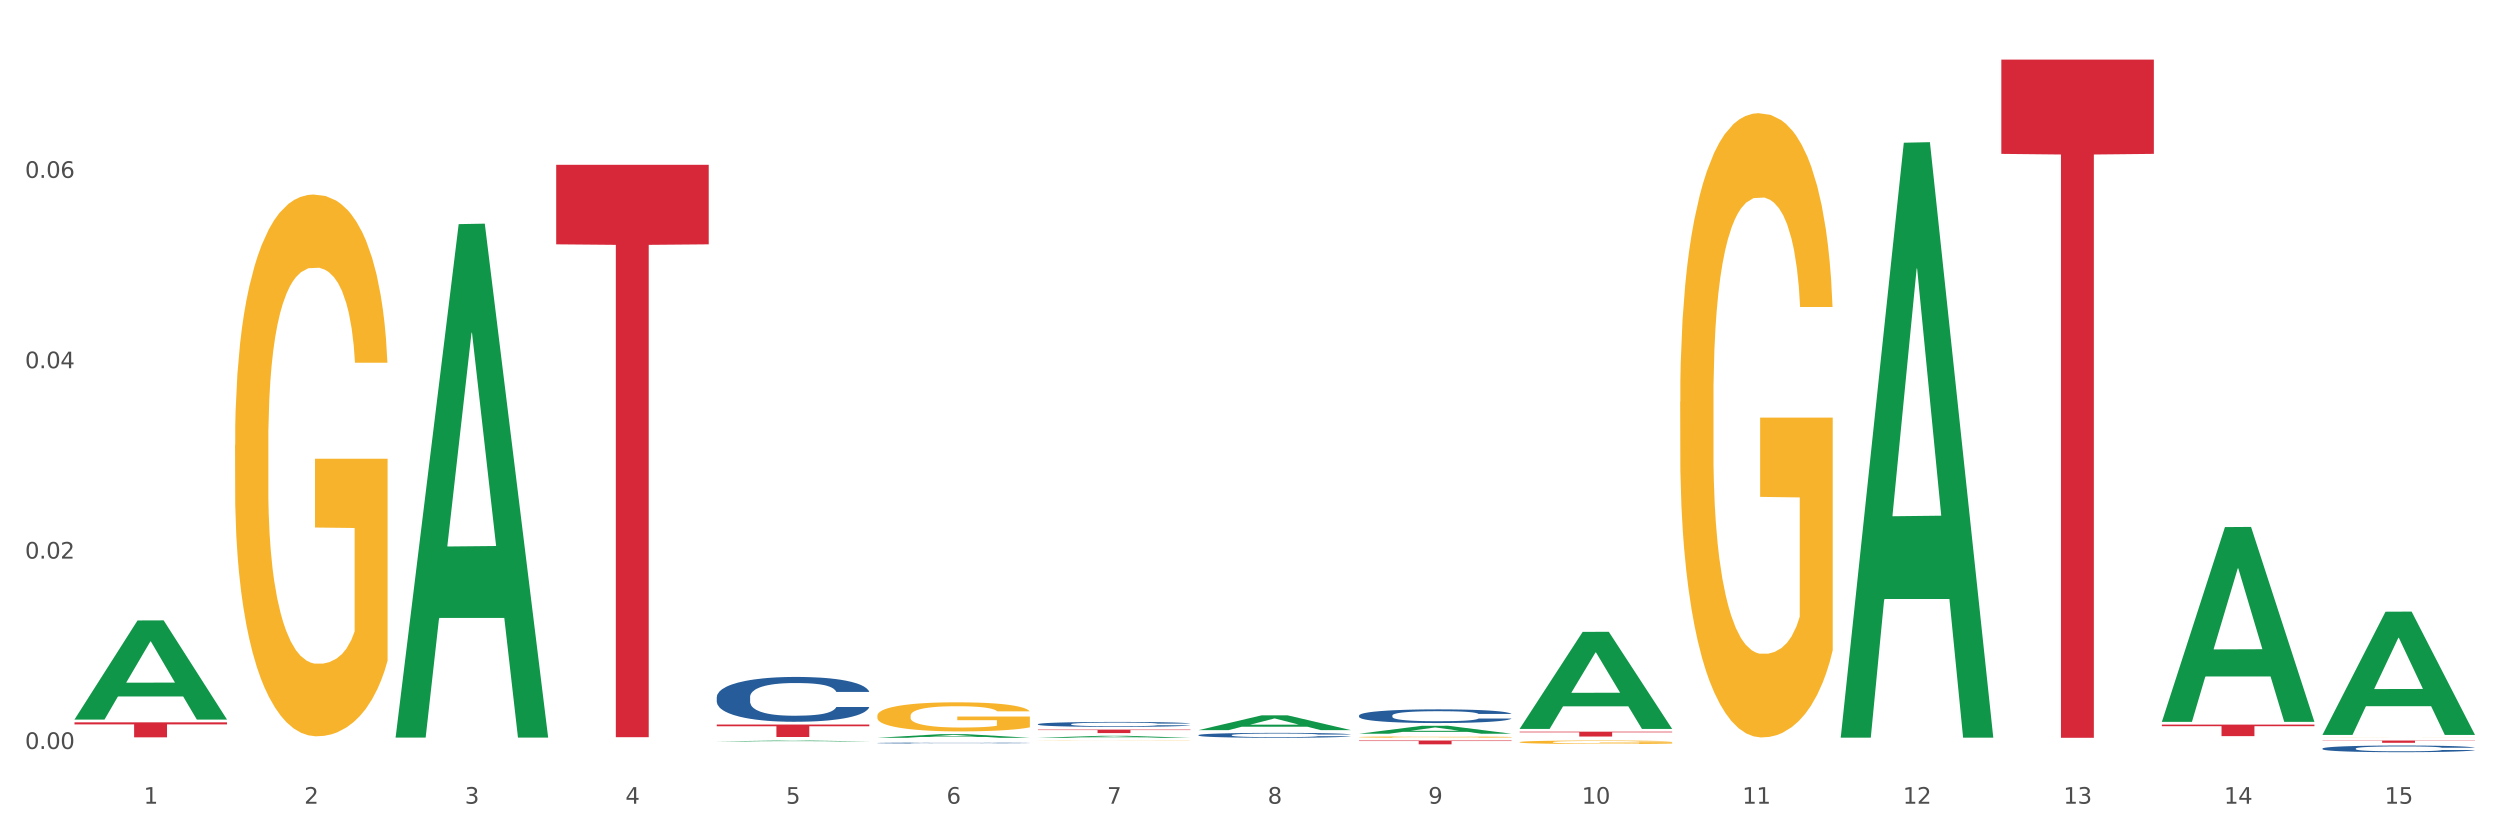 <?xml version="1.0" encoding="utf-8" standalone="no"?>
<!DOCTYPE svg PUBLIC "-//W3C//DTD SVG 1.1//EN"
  "http://www.w3.org/Graphics/SVG/1.1/DTD/svg11.dtd">
<svg xmlns:xlink="http://www.w3.org/1999/xlink" width="1080pt" height="360pt" viewBox="0 0 1080 360" xmlns="http://www.w3.org/2000/svg" version="1.1">
 <rect x="0" y="0" width="1080" height="360" fill="#333333" stroke="none"/>
 <defs>
  <style type="text/css">*{stroke-linejoin: round; stroke-linecap: butt}</style>
 </defs>
 <g id="figure_1">
  <g id="patch_1">
   <path d="M 0 360 
L 1080 360 
L 1080 0 
L 0 0 
z
" style="fill: #ffffff; stroke: #ffffff; stroke-linejoin: miter"/>
  </g>
  <g id="axes_1">
   <g id="matplotlib.axis_1">
    <g id="xtick_1">
     <g id="text_1">
      <!-- 1 -->
      <g style="fill: #4d4d4d" transform="translate(62.07 347.204) scale(0.096 -0.096)">
       <defs>
        <path id="DejaVuSans-31" d="M 794 531 
L 1825 531 
L 1825 4091 
L 703 3866 
L 703 4441 
L 1819 4666 
L 2450 4666 
L 2450 531 
L 3481 531 
L 3481 0 
L 794 0 
L 794 531 
z
" transform="scale(0.016)"/>
       </defs>
       <use xlink:href="#DejaVuSans-31"/>
      </g>
     </g>
    </g>
    <g id="xtick_2">
     <g id="text_2">
      <!-- 2 -->
      <g style="fill: #4d4d4d" transform="translate(131.436 347.204) scale(0.096 -0.096)">
       <defs>
        <path id="DejaVuSans-32" d="M 1228 531 
L 3431 531 
L 3431 0 
L 469 0 
L 469 531 
Q 828 903 1448 1529 
Q 2069 2156 2228 2338 
Q 2531 2678 2651 2914 
Q 2772 3150 2772 3378 
Q 2772 3750 2511 3984 
Q 2250 4219 1831 4219 
Q 1534 4219 1204 4116 
Q 875 4013 500 3803 
L 500 4441 
Q 881 4594 1212 4672 
Q 1544 4750 1819 4750 
Q 2544 4750 2975 4387 
Q 3406 4025 3406 3419 
Q 3406 3131 3298 2873 
Q 3191 2616 2906 2266 
Q 2828 2175 2409 1742 
Q 1991 1309 1228 531 
z
" transform="scale(0.016)"/>
       </defs>
       <use xlink:href="#DejaVuSans-32"/>
      </g>
     </g>
    </g>
    <g id="xtick_3">
     <g id="text_3">
      <!-- 3 -->
      <g style="fill: #4d4d4d" transform="translate(200.802 347.204) scale(0.096 -0.096)">
       <defs>
        <path id="DejaVuSans-33" d="M 2597 2516 
Q 3050 2419 3304 2112 
Q 3559 1806 3559 1356 
Q 3559 666 3084 287 
Q 2609 -91 1734 -91 
Q 1441 -91 1130 -33 
Q 819 25 488 141 
L 488 750 
Q 750 597 1062 519 
Q 1375 441 1716 441 
Q 2309 441 2620 675 
Q 2931 909 2931 1356 
Q 2931 1769 2642 2001 
Q 2353 2234 1838 2234 
L 1294 2234 
L 1294 2753 
L 1863 2753 
Q 2328 2753 2575 2939 
Q 2822 3125 2822 3475 
Q 2822 3834 2567 4026 
Q 2313 4219 1838 4219 
Q 1578 4219 1281 4162 
Q 984 4106 628 3988 
L 628 4550 
Q 988 4650 1302 4700 
Q 1616 4750 1894 4750 
Q 2613 4750 3031 4423 
Q 3450 4097 3450 3541 
Q 3450 3153 3228 2886 
Q 3006 2619 2597 2516 
z
" transform="scale(0.016)"/>
       </defs>
       <use xlink:href="#DejaVuSans-33"/>
      </g>
     </g>
    </g>
    <g id="xtick_4">
     <g id="text_4">
      <!-- 4 -->
      <g style="fill: #4d4d4d" transform="translate(270.169 347.204) scale(0.096 -0.096)">
       <defs>
        <path id="DejaVuSans-34" d="M 2419 4116 
L 825 1625 
L 2419 1625 
L 2419 4116 
z
M 2253 4666 
L 3047 4666 
L 3047 1625 
L 3713 1625 
L 3713 1100 
L 3047 1100 
L 3047 0 
L 2419 0 
L 2419 1100 
L 313 1100 
L 313 1709 
L 2253 4666 
z
" transform="scale(0.016)"/>
       </defs>
       <use xlink:href="#DejaVuSans-34"/>
      </g>
     </g>
    </g>
    <g id="xtick_5">
     <g id="text_5">
      <!-- 5 -->
      <g style="fill: #4d4d4d" transform="translate(339.535 347.204) scale(0.096 -0.096)">
       <defs>
        <path id="DejaVuSans-35" d="M 691 4666 
L 3169 4666 
L 3169 4134 
L 1269 4134 
L 1269 2991 
Q 1406 3038 1543 3061 
Q 1681 3084 1819 3084 
Q 2600 3084 3056 2656 
Q 3513 2228 3513 1497 
Q 3513 744 3044 326 
Q 2575 -91 1722 -91 
Q 1428 -91 1123 -41 
Q 819 9 494 109 
L 494 744 
Q 775 591 1075 516 
Q 1375 441 1709 441 
Q 2250 441 2565 725 
Q 2881 1009 2881 1497 
Q 2881 1984 2565 2268 
Q 2250 2553 1709 2553 
Q 1456 2553 1204 2497 
Q 953 2441 691 2322 
L 691 4666 
z
" transform="scale(0.016)"/>
       </defs>
       <use xlink:href="#DejaVuSans-35"/>
      </g>
     </g>
    </g>
    <g id="xtick_6">
     <g id="text_6">
      <!-- 6 -->
      <g style="fill: #4d4d4d" transform="translate(408.901 347.204) scale(0.096 -0.096)">
       <defs>
        <path id="DejaVuSans-36" d="M 2113 2584 
Q 1688 2584 1439 2293 
Q 1191 2003 1191 1497 
Q 1191 994 1439 701 
Q 1688 409 2113 409 
Q 2538 409 2786 701 
Q 3034 994 3034 1497 
Q 3034 2003 2786 2293 
Q 2538 2584 2113 2584 
z
M 3366 4563 
L 3366 3988 
Q 3128 4100 2886 4159 
Q 2644 4219 2406 4219 
Q 1781 4219 1451 3797 
Q 1122 3375 1075 2522 
Q 1259 2794 1537 2939 
Q 1816 3084 2150 3084 
Q 2853 3084 3261 2657 
Q 3669 2231 3669 1497 
Q 3669 778 3244 343 
Q 2819 -91 2113 -91 
Q 1303 -91 875 529 
Q 447 1150 447 2328 
Q 447 3434 972 4092 
Q 1497 4750 2381 4750 
Q 2619 4750 2861 4703 
Q 3103 4656 3366 4563 
z
" transform="scale(0.016)"/>
       </defs>
       <use xlink:href="#DejaVuSans-36"/>
      </g>
     </g>
    </g>
    <g id="xtick_7">
     <g id="text_7">
      <!-- 7 -->
      <g style="fill: #4d4d4d" transform="translate(478.267 347.204) scale(0.096 -0.096)">
       <defs>
        <path id="DejaVuSans-37" d="M 525 4666 
L 3525 4666 
L 3525 4397 
L 1831 0 
L 1172 0 
L 2766 4134 
L 525 4134 
L 525 4666 
z
" transform="scale(0.016)"/>
       </defs>
       <use xlink:href="#DejaVuSans-37"/>
      </g>
     </g>
    </g>
    <g id="xtick_8">
     <g id="text_8">
      <!-- 8 -->
      <g style="fill: #4d4d4d" transform="translate(547.634 347.204) scale(0.096 -0.096)">
       <defs>
        <path id="DejaVuSans-38" d="M 2034 2216 
Q 1584 2216 1326 1975 
Q 1069 1734 1069 1313 
Q 1069 891 1326 650 
Q 1584 409 2034 409 
Q 2484 409 2743 651 
Q 3003 894 3003 1313 
Q 3003 1734 2745 1975 
Q 2488 2216 2034 2216 
z
M 1403 2484 
Q 997 2584 770 2862 
Q 544 3141 544 3541 
Q 544 4100 942 4425 
Q 1341 4750 2034 4750 
Q 2731 4750 3128 4425 
Q 3525 4100 3525 3541 
Q 3525 3141 3298 2862 
Q 3072 2584 2669 2484 
Q 3125 2378 3379 2068 
Q 3634 1759 3634 1313 
Q 3634 634 3220 271 
Q 2806 -91 2034 -91 
Q 1263 -91 848 271 
Q 434 634 434 1313 
Q 434 1759 690 2068 
Q 947 2378 1403 2484 
z
M 1172 3481 
Q 1172 3119 1398 2916 
Q 1625 2713 2034 2713 
Q 2441 2713 2670 2916 
Q 2900 3119 2900 3481 
Q 2900 3844 2670 4047 
Q 2441 4250 2034 4250 
Q 1625 4250 1398 4047 
Q 1172 3844 1172 3481 
z
" transform="scale(0.016)"/>
       </defs>
       <use xlink:href="#DejaVuSans-38"/>
      </g>
     </g>
    </g>
    <g id="xtick_9">
     <g id="text_9">
      <!-- 9 -->
      <g style="fill: #4d4d4d" transform="translate(617 347.204) scale(0.096 -0.096)">
       <defs>
        <path id="DejaVuSans-39" d="M 703 97 
L 703 672 
Q 941 559 1184 500 
Q 1428 441 1663 441 
Q 2288 441 2617 861 
Q 2947 1281 2994 2138 
Q 2813 1869 2534 1725 
Q 2256 1581 1919 1581 
Q 1219 1581 811 2004 
Q 403 2428 403 3163 
Q 403 3881 828 4315 
Q 1253 4750 1959 4750 
Q 2769 4750 3195 4129 
Q 3622 3509 3622 2328 
Q 3622 1225 3098 567 
Q 2575 -91 1691 -91 
Q 1453 -91 1209 -44 
Q 966 3 703 97 
z
M 1959 2075 
Q 2384 2075 2632 2365 
Q 2881 2656 2881 3163 
Q 2881 3666 2632 3958 
Q 2384 4250 1959 4250 
Q 1534 4250 1286 3958 
Q 1038 3666 1038 3163 
Q 1038 2656 1286 2365 
Q 1534 2075 1959 2075 
z
" transform="scale(0.016)"/>
       </defs>
       <use xlink:href="#DejaVuSans-39"/>
      </g>
     </g>
    </g>
    <g id="xtick_10">
     <g id="text_10">
      <!-- 10 -->
      <g style="fill: #4d4d4d" transform="translate(683.312 347.204) scale(0.096 -0.096)">
       <defs>
        <path id="DejaVuSans-30" d="M 2034 4250 
Q 1547 4250 1301 3770 
Q 1056 3291 1056 2328 
Q 1056 1369 1301 889 
Q 1547 409 2034 409 
Q 2525 409 2770 889 
Q 3016 1369 3016 2328 
Q 3016 3291 2770 3770 
Q 2525 4250 2034 4250 
z
M 2034 4750 
Q 2819 4750 3233 4129 
Q 3647 3509 3647 2328 
Q 3647 1150 3233 529 
Q 2819 -91 2034 -91 
Q 1250 -91 836 529 
Q 422 1150 422 2328 
Q 422 3509 836 4129 
Q 1250 4750 2034 4750 
z
" transform="scale(0.016)"/>
       </defs>
       <use xlink:href="#DejaVuSans-31"/>
       <use xlink:href="#DejaVuSans-30" transform="translate(63.623 0)"/>
      </g>
     </g>
    </g>
    <g id="xtick_11">
     <g id="text_11">
      <!-- 11 -->
      <g style="fill: #4d4d4d" transform="translate(752.678 347.204) scale(0.096 -0.096)">
       <use xlink:href="#DejaVuSans-31"/>
       <use xlink:href="#DejaVuSans-31" transform="translate(63.623 0)"/>
      </g>
     </g>
    </g>
    <g id="xtick_12">
     <g id="text_12">
      <!-- 12 -->
      <g style="fill: #4d4d4d" transform="translate(822.044 347.204) scale(0.096 -0.096)">
       <use xlink:href="#DejaVuSans-31"/>
       <use xlink:href="#DejaVuSans-32" transform="translate(63.623 0)"/>
      </g>
     </g>
    </g>
    <g id="xtick_13">
     <g id="text_13">
      <!-- 13 -->
      <g style="fill: #4d4d4d" transform="translate(891.411 347.204) scale(0.096 -0.096)">
       <use xlink:href="#DejaVuSans-31"/>
       <use xlink:href="#DejaVuSans-33" transform="translate(63.623 0)"/>
      </g>
     </g>
    </g>
    <g id="xtick_14">
     <g id="text_14">
      <!-- 14 -->
      <g style="fill: #4d4d4d" transform="translate(960.777 347.204) scale(0.096 -0.096)">
       <use xlink:href="#DejaVuSans-31"/>
       <use xlink:href="#DejaVuSans-34" transform="translate(63.623 0)"/>
      </g>
     </g>
    </g>
    <g id="xtick_15">
     <g id="text_15">
      <!-- 15 -->
      <g style="fill: #4d4d4d" transform="translate(1030.143 347.204) scale(0.096 -0.096)">
       <use xlink:href="#DejaVuSans-31"/>
       <use xlink:href="#DejaVuSans-35" transform="translate(63.623 0)"/>
      </g>
     </g>
    </g>
    <g id="xtick_16"/>
    <g id="xtick_17"/>
    <g id="xtick_18"/>
    <g id="xtick_19"/>
    <g id="xtick_20"/>
    <g id="xtick_21"/>
    <g id="xtick_22"/>
    <g id="xtick_23"/>
    <g id="xtick_24"/>
    <g id="xtick_25"/>
    <g id="xtick_26"/>
    <g id="xtick_27"/>
    <g id="xtick_28"/>
    <g id="xtick_29"/>
   </g>
   <g id="matplotlib.axis_2">
    <g id="ytick_1">
     <g id="text_16">
      <!-- 0.00 -->
      <g style="fill: #4d4d4d" transform="translate(10.8 323.548) scale(0.096 -0.096)">
       <defs>
        <path id="DejaVuSans-2e" d="M 684 794 
L 1344 794 
L 1344 0 
L 684 0 
L 684 794 
z
" transform="scale(0.016)"/>
       </defs>
       <use xlink:href="#DejaVuSans-30"/>
       <use xlink:href="#DejaVuSans-2e" transform="translate(63.623 0)"/>
       <use xlink:href="#DejaVuSans-30" transform="translate(95.41 0)"/>
       <use xlink:href="#DejaVuSans-30" transform="translate(159.033 0)"/>
      </g>
     </g>
    </g>
    <g id="ytick_2">
     <g id="text_17">
      <!-- 0.02 -->
      <g style="fill: #4d4d4d" transform="translate(10.8 241.311) scale(0.096 -0.096)">
       <use xlink:href="#DejaVuSans-30"/>
       <use xlink:href="#DejaVuSans-2e" transform="translate(63.623 0)"/>
       <use xlink:href="#DejaVuSans-30" transform="translate(95.41 0)"/>
       <use xlink:href="#DejaVuSans-32" transform="translate(159.033 0)"/>
      </g>
     </g>
    </g>
    <g id="ytick_3">
     <g id="text_18">
      <!-- 0.04 -->
      <g style="fill: #4d4d4d" transform="translate(10.8 159.074) scale(0.096 -0.096)">
       <use xlink:href="#DejaVuSans-30"/>
       <use xlink:href="#DejaVuSans-2e" transform="translate(63.623 0)"/>
       <use xlink:href="#DejaVuSans-30" transform="translate(95.41 0)"/>
       <use xlink:href="#DejaVuSans-34" transform="translate(159.033 0)"/>
      </g>
     </g>
    </g>
    <g id="ytick_4">
     <g id="text_19">
      <!-- 0.06 -->
      <g style="fill: #4d4d4d" transform="translate(10.8 76.838) scale(0.096 -0.096)">
       <use xlink:href="#DejaVuSans-30"/>
       <use xlink:href="#DejaVuSans-2e" transform="translate(63.623 0)"/>
       <use xlink:href="#DejaVuSans-30" transform="translate(95.41 0)"/>
       <use xlink:href="#DejaVuSans-36" transform="translate(159.033 0)"/>
      </g>
     </g>
    </g>
    <g id="ytick_5"/>
    <g id="ytick_6"/>
    <g id="ytick_7"/>
    <g id="ytick_8"/>
   </g>
   <g id="PolyCollection_1">
    <path d="M 32.175 310.778 
L 32.243 310.738 
L 59.417 268.034 
L 70.695 267.994 
L 98.073 310.858 
L 85.029 310.858 
L 79.119 300.877 
L 51.061 300.877 
L 50.857 301.038 
L 45.151 310.858 
L 32.175 310.858 
L 32.175 310.778 
L 54.594 294.92 
L 75.586 294.88 
L 65.192 277.13 
L 65.056 277.05 
L 64.92 277.17 
L 54.526 294.88 
L 54.594 294.92 
L 32.175 310.778 
z
" clip-path="url(#pa71950bf8f)" style="fill: #109648"/>
    <path d="M 587.105 318.416 
L 587.183 318.415 
L 587.183 318.396 
L 587.338 318.38 
L 588.116 318.341 
L 589.283 318.309 
L 590.139 318.291 
L 590.995 318.277 
L 592.006 318.263 
L 593.251 318.248 
L 595.507 318.227 
L 596.908 318.216 
L 598.619 318.205 
L 601.731 318.188 
L 603.988 318.178 
L 606.322 318.171 
L 610.134 318.161 
L 612.624 318.157 
L 615.269 318.154 
L 618.459 318.152 
L 620.871 318.151 
L 626.161 318.153 
L 630.674 318.157 
L 632.852 318.161 
L 635.653 318.167 
L 637.131 318.172 
L 639.543 318.18 
L 642.033 318.191 
L 643.744 318.2 
L 646.312 318.218 
L 648.257 318.236 
L 650.046 318.258 
L 650.98 318.273 
L 651.68 318.287 
L 652.302 318.303 
L 652.925 318.329 
L 638.921 318.329 
L 638.376 318.311 
L 637.52 318.293 
L 636.275 318.277 
L 635.186 318.266 
L 633.319 318.253 
L 631.607 318.245 
L 629.818 318.239 
L 627.639 318.233 
L 625.928 318.231 
L 623.516 318.229 
L 618.77 318.229 
L 615.58 318.233 
L 613.402 318.239 
L 612.001 318.243 
L 610.756 318.248 
L 609.356 318.256 
L 607.722 318.267 
L 606.555 318.277 
L 605.388 318.289 
L 604.455 318.302 
L 603.599 318.316 
L 602.898 318.332 
L 602.354 318.348 
L 601.887 318.368 
L 601.498 318.401 
L 601.498 318.473 
L 601.654 318.489 
L 602.043 318.51 
L 602.509 318.527 
L 603.287 318.546 
L 603.988 318.559 
L 605.31 318.578 
L 606.789 318.594 
L 607.956 318.603 
L 609.123 318.612 
L 611.145 318.623 
L 613.402 318.633 
L 615.347 318.639 
L 617.992 318.644 
L 619.781 318.646 
L 621.337 318.647 
L 625.15 318.647 
L 627.873 318.645 
L 630.907 318.642 
L 633.241 318.637 
L 635.186 318.631 
L 637.365 318.622 
L 638.765 318.613 
L 638.765 318.504 
L 621.649 318.503 
L 621.649 318.43 
L 653.003 318.43 
L 653.003 318.644 
L 651.68 318.655 
L 650.202 318.665 
L 648.646 318.674 
L 646.312 318.685 
L 643.511 318.695 
L 641.021 318.702 
L 638.376 318.709 
L 635.264 318.714 
L 631.218 318.72 
L 628.729 318.722 
L 625.617 318.723 
L 621.96 318.724 
L 618.77 318.723 
L 615.658 318.72 
L 612.39 318.715 
L 609.2 318.709 
L 606.789 318.702 
L 604.377 318.693 
L 601.809 318.682 
L 599.786 318.672 
L 598.23 318.663 
L 596.519 318.651 
L 594.652 318.635 
L 593.251 318.621 
L 592.006 318.606 
L 590.684 318.587 
L 589.75 318.571 
L 588.816 318.551 
L 588.272 318.536 
L 587.649 318.512 
L 587.183 318.479 
L 587.105 318.416 
z
" clip-path="url(#pa71950bf8f)" style="fill: #f7b32b"/>
    <path d="M 656.471 320.601 
L 656.549 320.6 
L 656.549 320.55 
L 656.704 320.507 
L 657.482 320.403 
L 658.649 320.317 
L 659.505 320.271 
L 660.361 320.234 
L 661.372 320.197 
L 662.617 320.158 
L 664.874 320.101 
L 666.274 320.072 
L 667.986 320.042 
L 671.098 319.997 
L 673.354 319.972 
L 675.688 319.952 
L 679.5 319.927 
L 681.99 319.916 
L 684.635 319.907 
L 687.825 319.902 
L 690.237 319.9 
L 695.527 319.904 
L 700.04 319.917 
L 702.218 319.927 
L 705.019 319.943 
L 706.497 319.954 
L 708.909 319.976 
L 711.399 320.006 
L 713.111 320.031 
L 715.678 320.078 
L 717.623 320.125 
L 719.412 320.183 
L 720.346 320.223 
L 721.046 320.26 
L 721.669 320.303 
L 722.291 320.371 
L 708.287 320.371 
L 707.742 320.323 
L 706.886 320.277 
L 705.642 320.233 
L 704.552 320.205 
L 702.685 320.17 
L 700.973 320.148 
L 699.184 320.132 
L 697.006 320.118 
L 695.294 320.111 
L 692.882 320.105 
L 688.136 320.107 
L 684.946 320.118 
L 682.768 320.132 
L 681.367 320.144 
L 680.123 320.158 
L 678.722 320.177 
L 677.088 320.206 
L 675.921 320.233 
L 674.754 320.266 
L 673.821 320.299 
L 672.965 320.338 
L 672.265 320.379 
L 671.72 320.422 
L 671.253 320.475 
L 670.864 320.562 
L 670.864 320.752 
L 671.02 320.795 
L 671.409 320.852 
L 671.876 320.895 
L 672.654 320.946 
L 673.354 320.981 
L 674.677 321.03 
L 676.155 321.072 
L 677.322 321.098 
L 678.489 321.12 
L 680.512 321.151 
L 682.768 321.176 
L 684.713 321.191 
L 687.358 321.205 
L 689.148 321.21 
L 690.704 321.213 
L 694.516 321.213 
L 697.239 321.209 
L 700.273 321.199 
L 702.607 321.187 
L 704.552 321.172 
L 706.731 321.147 
L 708.131 321.123 
L 708.131 320.834 
L 691.015 320.832 
L 691.015 320.64 
L 722.369 320.64 
L 722.369 321.205 
L 721.046 321.234 
L 719.568 321.26 
L 718.012 321.284 
L 715.678 321.313 
L 712.877 321.341 
L 710.387 321.36 
L 707.742 321.377 
L 704.63 321.392 
L 700.584 321.406 
L 698.095 321.411 
L 694.983 321.415 
L 691.326 321.417 
L 688.136 321.414 
L 685.024 321.407 
L 681.756 321.395 
L 678.567 321.377 
L 676.155 321.359 
L 673.743 321.336 
L 671.175 321.307 
L 669.153 321.28 
L 667.597 321.255 
L 665.885 321.223 
L 664.018 321.181 
L 662.617 321.144 
L 661.372 321.105 
L 660.05 321.055 
L 659.116 321.012 
L 658.183 320.958 
L 657.638 320.918 
L 657.016 320.856 
L 656.549 320.769 
L 656.471 320.601 
z
" clip-path="url(#pa71950bf8f)" style="fill: #f7b32b"/>
    <path d="M 725.837 173.514 
L 725.915 173.268 
L 725.915 164.401 
L 726.071 156.766 
L 726.849 138.293 
L 728.016 123.022 
L 728.871 114.894 
L 729.727 108.244 
L 730.739 101.594 
L 731.984 94.698 
L 734.24 84.599 
L 735.64 79.427 
L 737.352 74.008 
L 740.464 66.127 
L 742.72 61.693 
L 745.054 57.999 
L 748.866 53.565 
L 751.356 51.595 
L 754.001 50.117 
L 757.191 49.132 
L 759.603 48.885 
L 764.894 49.624 
L 769.406 51.841 
L 771.585 53.565 
L 774.385 56.521 
L 775.864 58.491 
L 778.275 62.432 
L 780.765 67.604 
L 782.477 72.038 
L 785.044 80.412 
L 786.989 88.786 
L 788.779 99.131 
L 789.712 106.274 
L 790.412 112.924 
L 791.035 120.559 
L 791.657 132.628 
L 777.653 132.628 
L 777.108 124.008 
L 776.253 115.88 
L 775.008 107.998 
L 773.919 103.072 
L 772.051 96.914 
L 770.34 92.974 
L 768.55 90.018 
L 766.372 87.555 
L 764.66 86.323 
L 762.248 85.338 
L 757.502 85.584 
L 754.313 87.555 
L 752.134 90.018 
L 750.734 92.235 
L 749.489 94.698 
L 748.088 98.146 
L 746.455 103.318 
L 745.288 107.998 
L 744.121 113.909 
L 743.187 119.82 
L 742.331 126.717 
L 741.631 134.106 
L 741.086 141.741 
L 740.62 151.101 
L 740.23 166.618 
L 740.23 200.361 
L 740.386 207.997 
L 740.775 218.095 
L 741.242 225.73 
L 742.02 234.844 
L 742.72 241.001 
L 744.043 249.868 
L 745.521 257.257 
L 746.688 261.937 
L 747.855 265.878 
L 749.878 271.296 
L 752.134 275.73 
L 754.079 278.439 
L 756.724 280.902 
L 758.514 281.887 
L 760.07 282.38 
L 763.882 282.38 
L 766.605 281.641 
L 769.639 279.917 
L 771.974 277.7 
L 773.919 274.991 
L 776.097 270.557 
L 777.497 266.37 
L 777.497 214.893 
L 760.381 214.647 
L 760.381 180.411 
L 791.735 180.411 
L 791.735 280.902 
L 790.412 286.074 
L 788.934 290.754 
L 787.378 294.941 
L 785.044 300.114 
L 782.243 305.04 
L 779.754 308.488 
L 777.108 311.444 
L 773.996 314.153 
L 769.951 316.616 
L 767.461 317.601 
L 764.349 318.34 
L 760.692 318.586 
L 757.502 318.094 
L 754.39 316.862 
L 751.123 314.646 
L 747.933 311.444 
L 745.521 308.242 
L 743.109 304.301 
L 740.542 299.128 
L 738.519 294.202 
L 736.963 289.769 
L 735.251 284.104 
L 733.384 276.715 
L 731.984 270.065 
L 730.739 263.168 
L 729.416 254.301 
L 728.482 246.666 
L 727.549 237.06 
L 727.004 229.918 
L 726.382 218.834 
L 725.915 203.317 
L 725.837 173.514 
z
" clip-path="url(#pa71950bf8f)" style="fill: #f7b32b"/>
    <path d="M 1003.302 318.692 
L 1003.38 318.692 
L 1003.38 318.69 
L 1003.535 318.688 
L 1004.314 318.684 
L 1005.481 318.681 
L 1006.336 318.679 
L 1007.192 318.678 
L 1008.204 318.676 
L 1009.448 318.675 
L 1011.705 318.673 
L 1013.105 318.672 
L 1014.817 318.67 
L 1017.929 318.669 
L 1020.185 318.668 
L 1022.519 318.667 
L 1026.331 318.666 
L 1028.821 318.666 
L 1031.466 318.665 
L 1034.656 318.665 
L 1037.068 318.665 
L 1042.358 318.665 
L 1046.871 318.666 
L 1049.049 318.666 
L 1051.85 318.667 
L 1053.328 318.667 
L 1055.74 318.668 
L 1058.23 318.669 
L 1059.942 318.67 
L 1062.509 318.672 
L 1064.454 318.674 
L 1066.244 318.676 
L 1067.177 318.677 
L 1067.877 318.679 
L 1068.5 318.681 
L 1069.122 318.683 
L 1055.118 318.683 
L 1054.573 318.681 
L 1053.717 318.68 
L 1052.473 318.678 
L 1051.383 318.677 
L 1049.516 318.675 
L 1047.805 318.675 
L 1046.015 318.674 
L 1043.837 318.673 
L 1042.125 318.673 
L 1039.713 318.673 
L 1034.967 318.673 
L 1031.777 318.673 
L 1029.599 318.674 
L 1028.199 318.674 
L 1026.954 318.675 
L 1025.553 318.676 
L 1023.919 318.677 
L 1022.752 318.678 
L 1021.585 318.679 
L 1020.652 318.68 
L 1019.796 318.682 
L 1019.096 318.684 
L 1018.551 318.685 
L 1018.084 318.687 
L 1017.695 318.691 
L 1017.695 318.698 
L 1017.851 318.7 
L 1018.24 318.702 
L 1018.707 318.704 
L 1019.485 318.706 
L 1020.185 318.707 
L 1021.508 318.709 
L 1022.986 318.71 
L 1024.153 318.711 
L 1025.32 318.712 
L 1027.343 318.713 
L 1029.599 318.714 
L 1031.544 318.715 
L 1034.189 318.716 
L 1035.979 318.716 
L 1037.535 318.716 
L 1041.347 318.716 
L 1044.07 318.716 
L 1047.104 318.715 
L 1049.438 318.715 
L 1051.383 318.714 
L 1053.562 318.713 
L 1054.962 318.712 
L 1054.962 318.701 
L 1037.846 318.701 
L 1037.846 318.694 
L 1069.2 318.694 
L 1069.2 318.716 
L 1067.877 318.717 
L 1066.399 318.718 
L 1064.843 318.719 
L 1062.509 318.72 
L 1059.708 318.721 
L 1057.219 318.722 
L 1054.573 318.722 
L 1051.461 318.723 
L 1047.416 318.723 
L 1044.926 318.724 
L 1041.814 318.724 
L 1038.157 318.724 
L 1034.967 318.724 
L 1031.855 318.723 
L 1028.588 318.723 
L 1025.398 318.722 
L 1022.986 318.722 
L 1020.574 318.721 
L 1018.007 318.72 
L 1015.984 318.718 
L 1014.428 318.717 
L 1012.716 318.716 
L 1010.849 318.715 
L 1009.448 318.713 
L 1008.204 318.712 
L 1006.881 318.71 
L 1005.947 318.708 
L 1005.014 318.706 
L 1004.469 318.704 
L 1003.847 318.702 
L 1003.38 318.699 
L 1003.302 318.692 
z
" clip-path="url(#pa71950bf8f)" style="fill: #f7b32b"/>
    <path d="M 933.936 313.032 
L 999.834 313.032 
L 999.834 313.726 
L 973.912 313.731 
L 973.912 318.023 
L 959.702 318.023 
L 959.702 313.731 
L 933.936 313.726 
L 933.936 313.037 
L 933.936 313.032 
z
" clip-path="url(#pa71950bf8f)" style="fill: #d62839"/>
    <path d="M 864.57 25.759 
L 930.468 25.759 
L 930.468 66.472 
L 904.546 66.747 
L 904.546 318.724 
L 890.335 318.724 
L 890.335 66.747 
L 864.57 66.472 
L 864.57 26.035 
L 864.57 25.759 
z
" clip-path="url(#pa71950bf8f)" style="fill: #d62839"/>
    <path d="M 656.471 316.073 
L 722.369 316.073 
L 722.369 316.366 
L 696.447 316.368 
L 696.447 318.18 
L 682.237 318.18 
L 682.237 316.368 
L 656.471 316.366 
L 656.471 316.075 
L 656.471 316.073 
z
" clip-path="url(#pa71950bf8f)" style="fill: #d62839"/>
    <path d="M 587.105 319.9 
L 653.003 319.9 
L 653.003 320.13 
L 627.081 320.131 
L 627.081 321.552 
L 612.871 321.552 
L 612.871 320.131 
L 587.105 320.13 
L 587.105 319.902 
L 587.105 319.9 
z
" clip-path="url(#pa71950bf8f)" style="fill: #d62839"/>
    <path d="M 448.372 315.185 
L 514.27 315.185 
L 514.27 315.395 
L 488.348 315.396 
L 488.348 316.691 
L 474.138 316.691 
L 474.138 315.396 
L 448.372 315.395 
L 448.372 315.187 
L 448.372 315.185 
z
" clip-path="url(#pa71950bf8f)" style="fill: #d62839"/>
    <path d="M 309.64 312.986 
L 375.538 312.986 
L 375.538 313.737 
L 349.616 313.742 
L 349.616 318.39 
L 335.406 318.39 
L 335.406 313.742 
L 309.64 313.737 
L 309.64 312.991 
L 309.64 312.986 
z
" clip-path="url(#pa71950bf8f)" style="fill: #d62839"/>
    <path d="M 240.274 71.183 
L 306.172 71.183 
L 306.172 105.549 
L 280.25 105.781 
L 280.25 318.48 
L 266.039 318.48 
L 266.039 105.781 
L 240.274 105.549 
L 240.274 71.415 
L 240.274 71.183 
z
" clip-path="url(#pa71950bf8f)" style="fill: #d62839"/>
    <path d="M 32.175 312.035 
L 98.073 312.035 
L 98.073 312.937 
L 72.151 312.943 
L 72.151 318.524 
L 57.941 318.524 
L 57.941 312.943 
L 32.175 312.937 
L 32.175 312.041 
L 32.175 312.035 
z
" clip-path="url(#pa71950bf8f)" style="fill: #d62839"/>
    <path d="M 309.64 301.141 
L 309.718 301.123 
L 309.718 300.628 
L 309.951 299.955 
L 310.808 298.717 
L 311.899 297.779 
L 313.768 296.682 
L 314.781 296.222 
L 316.105 295.709 
L 318.831 294.878 
L 321.947 294.17 
L 324.128 293.781 
L 325.764 293.533 
L 329.425 293.091 
L 331.528 292.896 
L 333.709 292.737 
L 335.578 292.631 
L 338.694 292.507 
L 341.187 292.454 
L 344.069 292.436 
L 346.484 292.454 
L 349.677 292.525 
L 354.351 292.737 
L 356.142 292.861 
L 358.557 293.073 
L 361.05 293.356 
L 363.075 293.639 
L 365.412 294.046 
L 367.826 294.577 
L 370.163 295.249 
L 371.799 295.868 
L 373.123 296.523 
L 374.291 297.319 
L 375.148 298.186 
L 375.538 298.912 
L 361.283 298.912 
L 360.894 298.257 
L 360.115 297.549 
L 359.336 297.072 
L 358.479 296.682 
L 357.155 296.24 
L 355.987 295.957 
L 354.039 295.621 
L 352.248 295.408 
L 350.768 295.285 
L 348.976 295.178 
L 345.159 295.072 
L 342.433 295.072 
L 340.719 295.108 
L 338.616 295.196 
L 336.825 295.32 
L 334.722 295.532 
L 333.086 295.762 
L 331.45 296.063 
L 330.515 296.275 
L 329.113 296.665 
L 328.179 296.983 
L 326.932 297.532 
L 326.231 297.921 
L 324.985 298.929 
L 324.44 299.672 
L 324.206 300.185 
L 324.05 300.752 
L 324.05 303.512 
L 324.518 304.75 
L 324.907 305.281 
L 325.53 305.882 
L 326.699 306.661 
L 328.412 307.422 
L 330.204 307.97 
L 331.684 308.306 
L 333.086 308.554 
L 334.488 308.749 
L 336.202 308.926 
L 337.604 309.032 
L 339.707 309.138 
L 342.199 309.191 
L 344.147 309.191 
L 348.119 309.103 
L 349.911 309.014 
L 351.624 308.89 
L 353.494 308.696 
L 354.974 308.483 
L 355.831 308.324 
L 357.233 307.988 
L 358.323 307.634 
L 359.258 307.227 
L 359.881 306.873 
L 360.582 306.342 
L 361.127 305.741 
L 361.283 305.422 
L 375.538 305.422 
L 375.226 306.059 
L 374.681 306.679 
L 373.59 307.51 
L 372.734 307.988 
L 371.409 308.572 
L 370.007 309.067 
L 368.06 309.616 
L 366.268 310.023 
L 364.399 310.376 
L 362.374 310.695 
L 358.713 311.137 
L 357.389 311.261 
L 354.584 311.473 
L 352.403 311.597 
L 349.21 311.721 
L 345.938 311.792 
L 342.511 311.81 
L 339.473 311.774 
L 336.124 311.668 
L 334.021 311.562 
L 331.684 311.403 
L 328.957 311.155 
L 326.387 310.854 
L 323.972 310.5 
L 321.713 310.093 
L 319.61 309.633 
L 316.884 308.873 
L 314.859 308.129 
L 313.379 307.439 
L 312.366 306.856 
L 311.354 306.112 
L 310.808 305.599 
L 309.951 304.361 
L 309.64 303.211 
L 309.64 301.141 
z
" clip-path="url(#pa71950bf8f)" style="fill: #255c99"/>
    <path d="M 101.541 192.189 
L 101.619 191.975 
L 101.619 184.28 
L 101.775 177.653 
L 102.553 161.622 
L 103.72 148.369 
L 104.575 141.315 
L 105.431 135.543 
L 106.443 129.772 
L 107.688 123.787 
L 109.944 115.023 
L 111.344 110.534 
L 113.056 105.831 
L 116.168 98.991 
L 118.424 95.144 
L 120.758 91.937 
L 124.57 88.09 
L 127.06 86.38 
L 129.705 85.097 
L 132.895 84.242 
L 135.307 84.028 
L 140.598 84.669 
L 145.11 86.593 
L 147.289 88.09 
L 150.089 90.655 
L 151.568 92.365 
L 153.979 95.785 
L 156.469 100.274 
L 158.181 104.121 
L 160.748 111.389 
L 162.693 118.657 
L 164.483 127.634 
L 165.416 133.833 
L 166.117 139.605 
L 166.739 146.231 
L 167.361 156.705 
L 153.357 156.705 
L 152.812 149.224 
L 151.957 142.17 
L 150.712 135.33 
L 149.623 131.055 
L 147.755 125.711 
L 146.044 122.291 
L 144.254 119.725 
L 142.076 117.588 
L 140.364 116.519 
L 137.952 115.664 
L 133.206 115.878 
L 130.017 117.588 
L 127.838 119.725 
L 126.438 121.649 
L 125.193 123.787 
L 123.792 126.779 
L 122.159 131.268 
L 120.992 135.33 
L 119.825 140.46 
L 118.891 145.59 
L 118.035 151.575 
L 117.335 157.988 
L 116.79 164.614 
L 116.324 172.737 
L 115.935 186.204 
L 115.935 215.488 
L 116.09 222.115 
L 116.479 230.879 
L 116.946 237.505 
L 117.724 245.414 
L 118.424 250.758 
L 119.747 258.453 
L 121.225 264.866 
L 122.392 268.927 
L 123.559 272.347 
L 125.582 277.05 
L 127.838 280.897 
L 129.783 283.249 
L 132.428 285.386 
L 134.218 286.241 
L 135.774 286.669 
L 139.586 286.669 
L 142.309 286.028 
L 145.343 284.531 
L 147.678 282.608 
L 149.623 280.256 
L 151.801 276.409 
L 153.201 272.775 
L 153.201 228.1 
L 136.085 227.886 
L 136.085 198.174 
L 167.439 198.174 
L 167.439 285.386 
L 166.117 289.875 
L 164.638 293.937 
L 163.082 297.57 
L 160.748 302.059 
L 157.947 306.334 
L 155.458 309.327 
L 152.812 311.892 
L 149.7 314.243 
L 145.655 316.381 
L 143.165 317.236 
L 140.053 317.877 
L 136.396 318.091 
L 133.206 317.664 
L 130.094 316.595 
L 126.827 314.671 
L 123.637 311.892 
L 121.225 309.113 
L 118.813 305.693 
L 116.246 301.204 
L 114.223 296.929 
L 112.667 293.082 
L 110.955 288.165 
L 109.088 281.753 
L 107.688 275.981 
L 106.443 269.996 
L 105.12 262.301 
L 104.186 255.674 
L 103.253 247.338 
L 102.708 241.139 
L 102.086 231.52 
L 101.619 218.053 
L 101.541 192.189 
z
" clip-path="url(#pa71950bf8f)" style="fill: #f7b32b"/>
    <path d="M 379.006 320.982 
L 379.084 320.982 
L 379.084 320.972 
L 379.318 320.958 
L 380.175 320.932 
L 381.265 320.913 
L 383.134 320.891 
L 384.147 320.882 
L 385.471 320.871 
L 388.198 320.854 
L 391.313 320.84 
L 393.494 320.832 
L 395.13 320.827 
L 398.791 320.818 
L 400.894 320.814 
L 403.075 320.81 
L 404.945 320.808 
L 408.06 320.806 
L 410.553 320.805 
L 413.435 320.804 
L 415.85 320.805 
L 419.043 320.806 
L 423.717 320.81 
L 425.509 320.813 
L 427.923 320.817 
L 430.416 320.823 
L 432.441 320.829 
L 434.778 320.837 
L 437.193 320.848 
L 439.529 320.862 
L 441.165 320.874 
L 442.489 320.888 
L 443.658 320.904 
L 444.515 320.922 
L 444.904 320.936 
L 430.65 320.936 
L 430.26 320.923 
L 429.481 320.909 
L 428.702 320.899 
L 427.845 320.891 
L 426.521 320.882 
L 425.353 320.876 
L 423.405 320.869 
L 421.614 320.865 
L 420.134 320.862 
L 418.342 320.86 
L 414.526 320.858 
L 411.799 320.858 
L 410.086 320.859 
L 407.982 320.861 
L 406.191 320.863 
L 404.088 320.867 
L 402.452 320.872 
L 400.816 320.878 
L 399.882 320.883 
L 398.479 320.891 
L 397.545 320.897 
L 396.298 320.908 
L 395.597 320.916 
L 394.351 320.937 
L 393.806 320.952 
L 393.572 320.962 
L 393.416 320.974 
L 393.416 321.03 
L 393.884 321.056 
L 394.273 321.067 
L 394.896 321.079 
L 396.065 321.095 
L 397.778 321.11 
L 399.57 321.121 
L 401.05 321.128 
L 402.452 321.133 
L 403.854 321.137 
L 405.568 321.141 
L 406.97 321.143 
L 409.073 321.145 
L 411.566 321.146 
L 413.513 321.146 
L 417.485 321.145 
L 419.277 321.143 
L 420.991 321.14 
L 422.86 321.136 
L 424.34 321.132 
L 425.197 321.129 
L 426.599 321.122 
L 427.69 321.115 
L 428.624 321.106 
L 429.247 321.099 
L 429.948 321.088 
L 430.494 321.076 
L 430.65 321.069 
L 444.904 321.069 
L 444.592 321.082 
L 444.047 321.095 
L 442.957 321.112 
L 442.1 321.122 
L 440.776 321.134 
L 439.374 321.144 
L 437.426 321.155 
L 435.635 321.163 
L 433.765 321.171 
L 431.74 321.177 
L 428.079 321.186 
L 426.755 321.189 
L 423.951 321.193 
L 421.77 321.196 
L 418.576 321.198 
L 415.304 321.199 
L 411.877 321.2 
L 408.839 321.199 
L 405.49 321.197 
L 403.387 321.195 
L 401.05 321.192 
L 398.324 321.186 
L 395.753 321.18 
L 393.339 321.173 
L 391.08 321.165 
L 388.976 321.155 
L 386.25 321.14 
L 384.225 321.125 
L 382.745 321.111 
L 381.732 321.099 
L 380.72 321.084 
L 380.175 321.073 
L 379.318 321.048 
L 379.006 321.024 
L 379.006 320.982 
z
" clip-path="url(#pa71950bf8f)" style="fill: #255c99"/>
    <path d="M 448.372 312.836 
L 448.45 312.834 
L 448.45 312.78 
L 448.684 312.706 
L 449.541 312.57 
L 450.631 312.466 
L 452.501 312.346 
L 453.513 312.295 
L 454.837 312.239 
L 457.564 312.147 
L 460.679 312.07 
L 462.861 312.027 
L 464.496 312 
L 468.157 311.951 
L 470.26 311.93 
L 472.441 311.912 
L 474.311 311.9 
L 477.427 311.887 
L 479.919 311.881 
L 482.801 311.879 
L 485.216 311.881 
L 488.41 311.889 
L 493.083 311.912 
L 494.875 311.926 
L 497.289 311.949 
L 499.782 311.98 
L 501.807 312.011 
L 504.144 312.056 
L 506.559 312.114 
L 508.896 312.188 
L 510.531 312.256 
L 511.856 312.328 
L 513.024 312.416 
L 513.881 312.511 
L 514.27 312.591 
L 500.016 312.591 
L 499.626 312.519 
L 498.847 312.441 
L 498.068 312.389 
L 497.212 312.346 
L 495.887 312.297 
L 494.719 312.266 
L 492.772 312.229 
L 490.98 312.206 
L 489.5 312.192 
L 487.709 312.181 
L 483.892 312.169 
L 481.165 312.169 
L 479.452 312.173 
L 477.349 312.183 
L 475.557 312.196 
L 473.454 312.219 
L 471.818 312.245 
L 470.183 312.278 
L 469.248 312.301 
L 467.846 312.344 
L 466.911 312.379 
L 465.665 312.439 
L 464.964 312.482 
L 463.717 312.593 
L 463.172 312.675 
L 462.938 312.731 
L 462.783 312.793 
L 462.783 313.097 
L 463.25 313.233 
L 463.639 313.291 
L 464.263 313.357 
L 465.431 313.443 
L 467.145 313.526 
L 468.936 313.587 
L 470.416 313.624 
L 471.818 313.651 
L 473.22 313.672 
L 474.934 313.692 
L 476.336 313.703 
L 478.439 313.715 
L 480.932 313.721 
L 482.879 313.721 
L 486.852 313.711 
L 488.643 313.702 
L 490.357 313.688 
L 492.226 313.667 
L 493.706 313.643 
L 494.563 313.626 
L 495.965 313.589 
L 497.056 313.55 
L 497.99 313.505 
L 498.614 313.466 
L 499.315 313.408 
L 499.86 313.342 
L 500.016 313.307 
L 514.27 313.307 
L 513.959 313.377 
L 513.413 313.445 
L 512.323 313.536 
L 511.466 313.589 
L 510.142 313.653 
L 508.74 313.707 
L 506.792 313.768 
L 505.001 313.812 
L 503.131 313.851 
L 501.106 313.886 
L 497.445 313.935 
L 496.121 313.949 
L 493.317 313.972 
L 491.136 313.985 
L 487.942 313.999 
L 484.671 314.007 
L 481.243 314.009 
L 478.206 314.005 
L 474.856 313.993 
L 472.753 313.982 
L 470.416 313.964 
L 467.69 313.937 
L 465.119 313.904 
L 462.705 313.865 
L 460.446 313.82 
L 458.343 313.77 
L 455.616 313.686 
L 453.591 313.604 
L 452.111 313.528 
L 451.099 313.464 
L 450.086 313.383 
L 449.541 313.326 
L 448.684 313.19 
L 448.372 313.064 
L 448.372 312.836 
z
" clip-path="url(#pa71950bf8f)" style="fill: #255c99"/>
    <path d="M 517.739 317.556 
L 517.816 317.554 
L 517.816 317.5 
L 518.05 317.426 
L 518.907 317.291 
L 519.997 317.188 
L 521.867 317.068 
L 522.88 317.017 
L 524.204 316.961 
L 526.93 316.87 
L 530.046 316.793 
L 532.227 316.75 
L 533.863 316.723 
L 537.523 316.675 
L 539.627 316.653 
L 541.808 316.636 
L 543.677 316.624 
L 546.793 316.611 
L 549.285 316.605 
L 552.167 316.603 
L 554.582 316.605 
L 557.776 316.613 
L 562.449 316.636 
L 564.241 316.649 
L 566.656 316.673 
L 569.148 316.704 
L 571.173 316.735 
L 573.51 316.779 
L 575.925 316.837 
L 578.262 316.911 
L 579.898 316.979 
L 581.222 317.05 
L 582.39 317.138 
L 583.247 317.232 
L 583.636 317.312 
L 569.382 317.312 
L 568.992 317.24 
L 568.214 317.163 
L 567.435 317.11 
L 566.578 317.068 
L 565.254 317.019 
L 564.085 316.988 
L 562.138 316.952 
L 560.346 316.928 
L 558.866 316.915 
L 557.075 316.903 
L 553.258 316.892 
L 550.532 316.892 
L 548.818 316.895 
L 546.715 316.905 
L 544.923 316.919 
L 542.82 316.942 
L 541.184 316.967 
L 539.549 317 
L 538.614 317.023 
L 537.212 317.066 
L 536.277 317.101 
L 535.031 317.161 
L 534.33 317.203 
L 533.084 317.314 
L 532.538 317.395 
L 532.305 317.451 
L 532.149 317.513 
L 532.149 317.815 
L 532.616 317.951 
L 533.006 318.009 
L 533.629 318.075 
L 534.797 318.16 
L 536.511 318.243 
L 538.302 318.303 
L 539.782 318.34 
L 541.184 318.367 
L 542.587 318.389 
L 544.3 318.408 
L 545.702 318.42 
L 547.805 318.431 
L 550.298 318.437 
L 552.245 318.437 
L 556.218 318.427 
L 558.009 318.418 
L 559.723 318.404 
L 561.593 318.383 
L 563.073 318.36 
L 563.929 318.342 
L 565.331 318.305 
L 566.422 318.267 
L 567.357 318.222 
L 567.98 318.183 
L 568.681 318.125 
L 569.226 318.059 
L 569.382 318.025 
L 583.636 318.025 
L 583.325 318.094 
L 582.78 318.162 
L 581.689 318.253 
L 580.832 318.305 
L 579.508 318.369 
L 578.106 318.424 
L 576.159 318.484 
L 574.367 318.528 
L 572.498 318.567 
L 570.472 318.602 
L 566.811 318.65 
L 565.487 318.664 
L 562.683 318.687 
L 560.502 318.701 
L 557.308 318.714 
L 554.037 318.722 
L 550.61 318.724 
L 547.572 318.72 
L 544.222 318.708 
L 542.119 318.697 
L 539.782 318.679 
L 537.056 318.652 
L 534.486 318.619 
L 532.071 318.58 
L 529.812 318.536 
L 527.709 318.486 
L 524.983 318.402 
L 522.957 318.321 
L 521.477 318.245 
L 520.465 318.181 
L 519.452 318.1 
L 518.907 318.044 
L 518.05 317.908 
L 517.739 317.783 
L 517.739 317.556 
z
" clip-path="url(#pa71950bf8f)" style="fill: #255c99"/>
    <path d="M 587.105 309.1 
L 587.183 309.094 
L 587.183 308.943 
L 587.416 308.738 
L 588.273 308.36 
L 589.364 308.074 
L 591.233 307.74 
L 592.246 307.599 
L 593.57 307.443 
L 596.296 307.189 
L 599.412 306.973 
L 601.593 306.854 
L 603.229 306.779 
L 606.89 306.644 
L 608.993 306.584 
L 611.174 306.536 
L 613.043 306.503 
L 616.159 306.466 
L 618.652 306.45 
L 621.534 306.444 
L 623.948 306.45 
L 627.142 306.471 
L 631.816 306.536 
L 633.607 306.574 
L 636.022 306.638 
L 638.514 306.725 
L 640.54 306.811 
L 642.877 306.935 
L 645.291 307.097 
L 647.628 307.302 
L 649.264 307.491 
L 650.588 307.691 
L 651.756 307.934 
L 652.613 308.198 
L 653.003 308.42 
L 638.748 308.42 
L 638.359 308.22 
L 637.58 308.004 
L 636.801 307.858 
L 635.944 307.74 
L 634.62 307.605 
L 633.451 307.518 
L 631.504 307.416 
L 629.713 307.351 
L 628.233 307.313 
L 626.441 307.281 
L 622.624 307.248 
L 619.898 307.248 
L 618.184 307.259 
L 616.081 307.286 
L 614.29 307.324 
L 612.186 307.389 
L 610.551 307.459 
L 608.915 307.551 
L 607.98 307.615 
L 606.578 307.734 
L 605.643 307.831 
L 604.397 307.999 
L 603.696 308.117 
L 602.45 308.425 
L 601.905 308.652 
L 601.671 308.808 
L 601.515 308.981 
L 601.515 309.823 
L 601.982 310.201 
L 602.372 310.363 
L 602.995 310.546 
L 604.163 310.784 
L 605.877 311.016 
L 607.669 311.183 
L 609.149 311.286 
L 610.551 311.361 
L 611.953 311.421 
L 613.666 311.475 
L 615.069 311.507 
L 617.172 311.539 
L 619.664 311.556 
L 621.612 311.556 
L 625.584 311.529 
L 627.376 311.502 
L 629.089 311.464 
L 630.959 311.404 
L 632.439 311.34 
L 633.296 311.291 
L 634.698 311.189 
L 635.788 311.081 
L 636.723 310.956 
L 637.346 310.848 
L 638.047 310.687 
L 638.592 310.503 
L 638.748 310.406 
L 653.003 310.406 
L 652.691 310.6 
L 652.146 310.789 
L 651.055 311.043 
L 650.199 311.189 
L 648.874 311.367 
L 647.472 311.518 
L 645.525 311.685 
L 643.733 311.809 
L 641.864 311.917 
L 639.839 312.014 
L 636.178 312.149 
L 634.853 312.187 
L 632.049 312.252 
L 629.868 312.29 
L 626.675 312.327 
L 623.403 312.349 
L 619.976 312.354 
L 616.938 312.344 
L 613.589 312.311 
L 611.485 312.279 
L 609.149 312.23 
L 606.422 312.155 
L 603.852 312.063 
L 601.437 311.955 
L 599.178 311.831 
L 597.075 311.691 
L 594.349 311.458 
L 592.324 311.232 
L 590.844 311.021 
L 589.831 310.843 
L 588.818 310.616 
L 588.273 310.46 
L 587.416 310.082 
L 587.105 309.731 
L 587.105 309.1 
z
" clip-path="url(#pa71950bf8f)" style="fill: #255c99"/>
    <path d="M 1003.302 323.364 
L 1003.38 323.361 
L 1003.38 323.287 
L 1003.614 323.187 
L 1004.47 323.003 
L 1005.561 322.864 
L 1007.43 322.701 
L 1008.443 322.632 
L 1009.767 322.556 
L 1012.494 322.432 
L 1015.609 322.327 
L 1017.79 322.269 
L 1019.426 322.233 
L 1023.087 322.167 
L 1025.19 322.138 
L 1027.371 322.114 
L 1029.241 322.098 
L 1032.356 322.08 
L 1034.849 322.072 
L 1037.731 322.07 
L 1040.146 322.072 
L 1043.339 322.083 
L 1048.013 322.114 
L 1049.805 322.133 
L 1052.219 322.164 
L 1054.712 322.206 
L 1056.737 322.248 
L 1059.074 322.309 
L 1061.489 322.388 
L 1063.825 322.488 
L 1065.461 322.58 
L 1066.785 322.677 
L 1067.954 322.795 
L 1068.811 322.924 
L 1069.2 323.032 
L 1054.945 323.032 
L 1054.556 322.935 
L 1053.777 322.83 
L 1052.998 322.759 
L 1052.141 322.701 
L 1050.817 322.635 
L 1049.649 322.593 
L 1047.701 322.543 
L 1045.91 322.511 
L 1044.43 322.493 
L 1042.638 322.477 
L 1038.822 322.461 
L 1036.095 322.461 
L 1034.382 322.467 
L 1032.278 322.48 
L 1030.487 322.498 
L 1028.384 322.53 
L 1026.748 322.564 
L 1025.112 322.609 
L 1024.178 322.64 
L 1022.775 322.698 
L 1021.841 322.745 
L 1020.594 322.827 
L 1019.893 322.885 
L 1018.647 323.035 
L 1018.102 323.145 
L 1017.868 323.222 
L 1017.712 323.306 
L 1017.712 323.716 
L 1018.18 323.9 
L 1018.569 323.979 
L 1019.192 324.068 
L 1020.361 324.184 
L 1022.074 324.297 
L 1023.866 324.379 
L 1025.346 324.429 
L 1026.748 324.466 
L 1028.15 324.494 
L 1029.864 324.521 
L 1031.266 324.537 
L 1033.369 324.552 
L 1035.862 324.56 
L 1037.809 324.56 
L 1041.781 324.547 
L 1043.573 324.534 
L 1045.287 324.516 
L 1047.156 324.487 
L 1048.636 324.455 
L 1049.493 324.431 
L 1050.895 324.381 
L 1051.986 324.329 
L 1052.92 324.268 
L 1053.543 324.216 
L 1054.244 324.137 
L 1054.79 324.047 
L 1054.945 324 
L 1069.2 324 
L 1068.888 324.095 
L 1068.343 324.187 
L 1067.253 324.31 
L 1066.396 324.381 
L 1065.072 324.468 
L 1063.67 324.542 
L 1061.722 324.623 
L 1059.931 324.684 
L 1058.061 324.736 
L 1056.036 324.784 
L 1052.375 324.85 
L 1051.051 324.868 
L 1048.247 324.9 
L 1046.066 324.918 
L 1042.872 324.936 
L 1039.6 324.947 
L 1036.173 324.95 
L 1033.135 324.944 
L 1029.786 324.928 
L 1027.683 324.913 
L 1025.346 324.889 
L 1022.62 324.852 
L 1020.049 324.807 
L 1017.634 324.755 
L 1015.376 324.694 
L 1013.272 324.626 
L 1010.546 324.513 
L 1008.521 324.402 
L 1007.041 324.3 
L 1006.028 324.213 
L 1005.016 324.103 
L 1004.47 324.026 
L 1003.614 323.842 
L 1003.302 323.671 
L 1003.302 323.364 
z
" clip-path="url(#pa71950bf8f)" style="fill: #255c99"/>
    <path d="M 379.006 309.208 
L 379.084 309.196 
L 379.084 308.783 
L 379.24 308.427 
L 380.018 307.566 
L 381.185 306.855 
L 382.04 306.476 
L 382.896 306.166 
L 383.908 305.856 
L 385.152 305.535 
L 387.409 305.064 
L 388.809 304.823 
L 390.521 304.57 
L 393.633 304.203 
L 395.889 303.996 
L 398.223 303.824 
L 402.035 303.618 
L 404.525 303.526 
L 407.17 303.457 
L 410.36 303.411 
L 412.772 303.399 
L 418.062 303.434 
L 422.575 303.537 
L 424.753 303.618 
L 427.554 303.755 
L 429.032 303.847 
L 431.444 304.031 
L 433.934 304.272 
L 435.646 304.479 
L 438.213 304.869 
L 440.158 305.259 
L 441.948 305.741 
L 442.881 306.074 
L 443.581 306.384 
L 444.204 306.74 
L 444.826 307.302 
L 430.822 307.302 
L 430.277 306.901 
L 429.422 306.522 
L 428.177 306.154 
L 427.087 305.925 
L 425.22 305.638 
L 423.509 305.454 
L 421.719 305.316 
L 419.541 305.202 
L 417.829 305.144 
L 415.417 305.098 
L 410.671 305.11 
L 407.481 305.202 
L 405.303 305.316 
L 403.903 305.42 
L 402.658 305.535 
L 401.257 305.695 
L 399.624 305.936 
L 398.456 306.154 
L 397.289 306.43 
L 396.356 306.705 
L 395.5 307.027 
L 394.8 307.371 
L 394.255 307.727 
L 393.788 308.163 
L 393.399 308.886 
L 393.399 310.459 
L 393.555 310.815 
L 393.944 311.286 
L 394.411 311.641 
L 395.189 312.066 
L 395.889 312.353 
L 397.212 312.766 
L 398.69 313.111 
L 399.857 313.329 
L 401.024 313.513 
L 403.047 313.765 
L 405.303 313.972 
L 407.248 314.098 
L 409.893 314.213 
L 411.683 314.259 
L 413.239 314.282 
L 417.051 314.282 
L 419.774 314.247 
L 422.808 314.167 
L 425.142 314.064 
L 427.087 313.937 
L 429.266 313.731 
L 430.666 313.535 
L 430.666 311.136 
L 413.55 311.125 
L 413.55 309.529 
L 444.904 309.529 
L 444.904 314.213 
L 443.581 314.454 
L 442.103 314.672 
L 440.547 314.867 
L 438.213 315.108 
L 435.412 315.338 
L 432.923 315.498 
L 430.277 315.636 
L 427.165 315.762 
L 423.12 315.877 
L 420.63 315.923 
L 417.518 315.958 
L 413.861 315.969 
L 410.671 315.946 
L 407.559 315.889 
L 404.292 315.785 
L 401.102 315.636 
L 398.69 315.487 
L 396.278 315.303 
L 393.711 315.062 
L 391.688 314.833 
L 390.132 314.626 
L 388.42 314.362 
L 386.553 314.018 
L 385.152 313.708 
L 383.908 313.386 
L 382.585 312.973 
L 381.651 312.617 
L 380.718 312.169 
L 380.173 311.837 
L 379.551 311.32 
L 379.084 310.597 
L 379.006 309.208 
z
" clip-path="url(#pa71950bf8f)" style="fill: #f7b32b"/>
    <path d="M 1003.302 319.9 
L 1069.2 319.9 
L 1069.2 320.038 
L 1043.278 320.039 
L 1043.278 320.893 
L 1029.068 320.893 
L 1029.068 320.039 
L 1003.302 320.038 
L 1003.302 319.901 
L 1003.302 319.9 
z
" clip-path="url(#pa71950bf8f)" style="fill: #d62839"/>
    <path d="M 448.372 319.944 
L 448.45 319.944 
L 448.45 319.941 
L 448.606 319.938 
L 449.384 319.932 
L 450.551 319.926 
L 451.407 319.923 
L 452.262 319.921 
L 453.274 319.919 
L 454.519 319.916 
L 456.775 319.913 
L 458.175 319.911 
L 459.887 319.909 
L 462.999 319.906 
L 465.255 319.905 
L 467.589 319.904 
L 471.402 319.902 
L 473.891 319.901 
L 476.536 319.901 
L 479.726 319.9 
L 482.138 319.9 
L 487.429 319.901 
L 491.941 319.901 
L 494.12 319.902 
L 496.92 319.903 
L 498.399 319.904 
L 500.811 319.905 
L 503.3 319.907 
L 505.012 319.908 
L 507.579 319.911 
L 509.524 319.914 
L 511.314 319.918 
L 512.247 319.92 
L 512.948 319.923 
L 513.57 319.925 
L 514.192 319.93 
L 500.188 319.93 
L 499.644 319.927 
L 498.788 319.924 
L 497.543 319.921 
L 496.454 319.919 
L 494.586 319.917 
L 492.875 319.916 
L 491.085 319.915 
L 488.907 319.914 
L 487.195 319.913 
L 484.783 319.913 
L 480.038 319.913 
L 476.848 319.914 
L 474.669 319.915 
L 473.269 319.916 
L 472.024 319.916 
L 470.624 319.918 
L 468.99 319.919 
L 467.823 319.921 
L 466.656 319.923 
L 465.722 319.925 
L 464.866 319.928 
L 464.166 319.93 
L 463.621 319.933 
L 463.155 319.936 
L 462.766 319.942 
L 462.766 319.953 
L 462.921 319.956 
L 463.31 319.96 
L 463.777 319.962 
L 464.555 319.965 
L 465.255 319.968 
L 466.578 319.971 
L 468.056 319.973 
L 469.223 319.975 
L 470.39 319.976 
L 472.413 319.978 
L 474.669 319.98 
L 476.614 319.981 
L 479.26 319.982 
L 481.049 319.982 
L 482.605 319.982 
L 486.417 319.982 
L 489.14 319.982 
L 492.175 319.981 
L 494.509 319.98 
L 496.454 319.98 
L 498.632 319.978 
L 500.033 319.977 
L 500.033 319.958 
L 482.916 319.958 
L 482.916 319.946 
L 514.27 319.946 
L 514.27 319.982 
L 512.948 319.983 
L 511.469 319.985 
L 509.913 319.987 
L 507.579 319.988 
L 504.778 319.99 
L 502.289 319.991 
L 499.644 319.992 
L 496.531 319.993 
L 492.486 319.994 
L 489.996 319.994 
L 486.884 319.995 
L 483.227 319.995 
L 480.038 319.995 
L 476.925 319.994 
L 473.658 319.993 
L 470.468 319.992 
L 468.056 319.991 
L 465.644 319.99 
L 463.077 319.988 
L 461.054 319.986 
L 459.498 319.985 
L 457.786 319.983 
L 455.919 319.98 
L 454.519 319.978 
L 453.274 319.975 
L 451.951 319.972 
L 451.018 319.97 
L 450.084 319.966 
L 449.539 319.964 
L 448.917 319.96 
L 448.45 319.954 
L 448.372 319.944 
z
" clip-path="url(#pa71950bf8f)" style="fill: #f7b32b"/>
    <path d="M 448.372 318.722 
L 448.44 318.721 
L 475.615 317.868 
L 486.892 317.868 
L 514.27 318.724 
L 501.227 318.724 
L 495.316 318.524 
L 467.259 318.524 
L 467.055 318.528 
L 461.348 318.724 
L 448.372 318.724 
L 448.372 318.722 
L 470.791 318.405 
L 491.783 318.405 
L 481.389 318.05 
L 481.253 318.048 
L 481.117 318.051 
L 470.723 318.405 
L 470.791 318.405 
L 448.372 318.722 
z
" clip-path="url(#pa71950bf8f)" style="fill: #109648"/>
    <path d="M 1003.302 317.388 
L 1003.37 317.338 
L 1030.544 264.257 
L 1041.822 264.207 
L 1069.2 317.488 
L 1056.156 317.488 
L 1050.246 305.081 
L 1022.188 305.081 
L 1021.984 305.281 
L 1016.278 317.488 
L 1003.302 317.488 
L 1003.302 317.388 
L 1025.721 297.677 
L 1046.713 297.627 
L 1036.319 275.564 
L 1036.183 275.463 
L 1036.047 275.614 
L 1025.653 297.627 
L 1025.721 297.677 
L 1003.302 317.388 
z
" clip-path="url(#pa71950bf8f)" style="fill: #109648"/>
    <path d="M 933.936 311.698 
L 934.004 311.619 
L 961.178 227.704 
L 972.456 227.625 
L 999.834 311.856 
L 986.79 311.856 
L 980.88 292.241 
L 952.822 292.241 
L 952.618 292.558 
L 946.912 311.856 
L 933.936 311.856 
L 933.936 311.698 
L 956.355 280.536 
L 977.347 280.457 
L 966.953 245.578 
L 966.817 245.42 
L 966.681 245.657 
L 956.287 280.457 
L 956.355 280.536 
L 933.936 311.698 
z
" clip-path="url(#pa71950bf8f)" style="fill: #109648"/>
    <path d="M 795.203 318.196 
L 795.271 317.955 
L 822.446 61.655 
L 833.723 61.413 
L 861.101 318.679 
L 848.058 318.679 
L 842.147 258.771 
L 814.09 258.771 
L 813.886 259.737 
L 808.179 318.679 
L 795.203 318.679 
L 795.203 318.196 
L 817.622 223.02 
L 838.615 222.778 
L 828.22 116.248 
L 828.084 115.765 
L 827.949 116.49 
L 817.554 222.778 
L 817.622 223.02 
L 795.203 318.196 
z
" clip-path="url(#pa71950bf8f)" style="fill: #109648"/>
    <path d="M 170.907 318.223 
L 170.975 318.014 
L 198.15 96.823 
L 209.427 96.614 
L 236.805 318.639 
L 223.762 318.639 
L 217.851 266.938 
L 189.794 266.938 
L 189.59 267.772 
L 183.883 318.639 
L 170.907 318.639 
L 170.907 318.223 
L 193.326 236.084 
L 214.319 235.875 
L 203.924 143.938 
L 203.788 143.521 
L 203.653 144.146 
L 193.258 235.875 
L 193.326 236.084 
L 170.907 318.223 
z
" clip-path="url(#pa71950bf8f)" style="fill: #109648"/>
    <path d="M 309.64 320.301 
L 309.708 320.301 
L 336.882 319.901 
L 348.16 319.9 
L 375.538 320.302 
L 362.494 320.302 
L 356.584 320.209 
L 328.526 320.209 
L 328.322 320.21 
L 322.616 320.302 
L 309.64 320.302 
L 309.64 320.301 
L 332.059 320.153 
L 353.051 320.152 
L 342.657 319.986 
L 342.521 319.985 
L 342.385 319.986 
L 331.991 320.152 
L 332.059 320.153 
L 309.64 320.301 
z
" clip-path="url(#pa71950bf8f)" style="fill: #109648"/>
    <path d="M 379.006 318.721 
L 379.074 318.719 
L 406.248 317.147 
L 417.526 317.146 
L 444.904 318.724 
L 431.86 318.724 
L 425.95 318.356 
L 397.892 318.356 
L 397.689 318.362 
L 391.982 318.724 
L 379.006 318.724 
L 379.006 318.721 
L 401.425 318.137 
L 422.417 318.135 
L 412.023 317.482 
L 411.887 317.479 
L 411.751 317.483 
L 401.357 318.135 
L 401.425 318.137 
L 379.006 318.721 
z
" clip-path="url(#pa71950bf8f)" style="fill: #109648"/>
    <path d="M 656.471 314.818 
L 656.539 314.779 
L 683.713 272.972 
L 694.991 272.932 
L 722.369 314.897 
L 709.325 314.897 
L 703.415 305.125 
L 675.357 305.125 
L 675.153 305.282 
L 669.447 314.897 
L 656.471 314.897 
L 656.471 314.818 
L 678.89 299.293 
L 699.882 299.254 
L 689.488 281.877 
L 689.352 281.798 
L 689.216 281.916 
L 678.822 299.254 
L 678.89 299.293 
L 656.471 314.818 
z
" clip-path="url(#pa71950bf8f)" style="fill: #109648"/>
    <path d="M 517.739 315.414 
L 517.806 315.408 
L 544.981 309.033 
L 556.258 309.027 
L 583.636 315.426 
L 570.593 315.426 
L 564.682 313.936 
L 536.625 313.936 
L 536.421 313.96 
L 530.714 315.426 
L 517.739 315.426 
L 517.739 315.414 
L 540.157 313.047 
L 561.15 313.041 
L 550.755 310.391 
L 550.62 310.379 
L 550.484 310.397 
L 540.089 313.041 
L 540.157 313.047 
L 517.739 315.414 
z
" clip-path="url(#pa71950bf8f)" style="fill: #109648"/>
    <path d="M 587.105 316.968 
L 587.173 316.965 
L 614.347 313.534 
L 625.624 313.531 
L 653.003 316.975 
L 639.959 316.975 
L 634.049 316.173 
L 605.991 316.173 
L 605.787 316.186 
L 600.081 316.975 
L 587.105 316.975 
L 587.105 316.968 
L 609.524 315.694 
L 630.516 315.691 
L 620.122 314.265 
L 619.986 314.258 
L 619.85 314.268 
L 609.456 315.691 
L 609.524 315.694 
L 587.105 316.968 
z
" clip-path="url(#pa71950bf8f)" style="fill: #109648"/>
   </g>
  </g>
 </g>
 <defs>
  <clipPath id="pa71950bf8f">
   <rect x="32.175" y="10.8" width="1037.025" height="329.109"/>
  </clipPath>
 </defs>
</svg>
